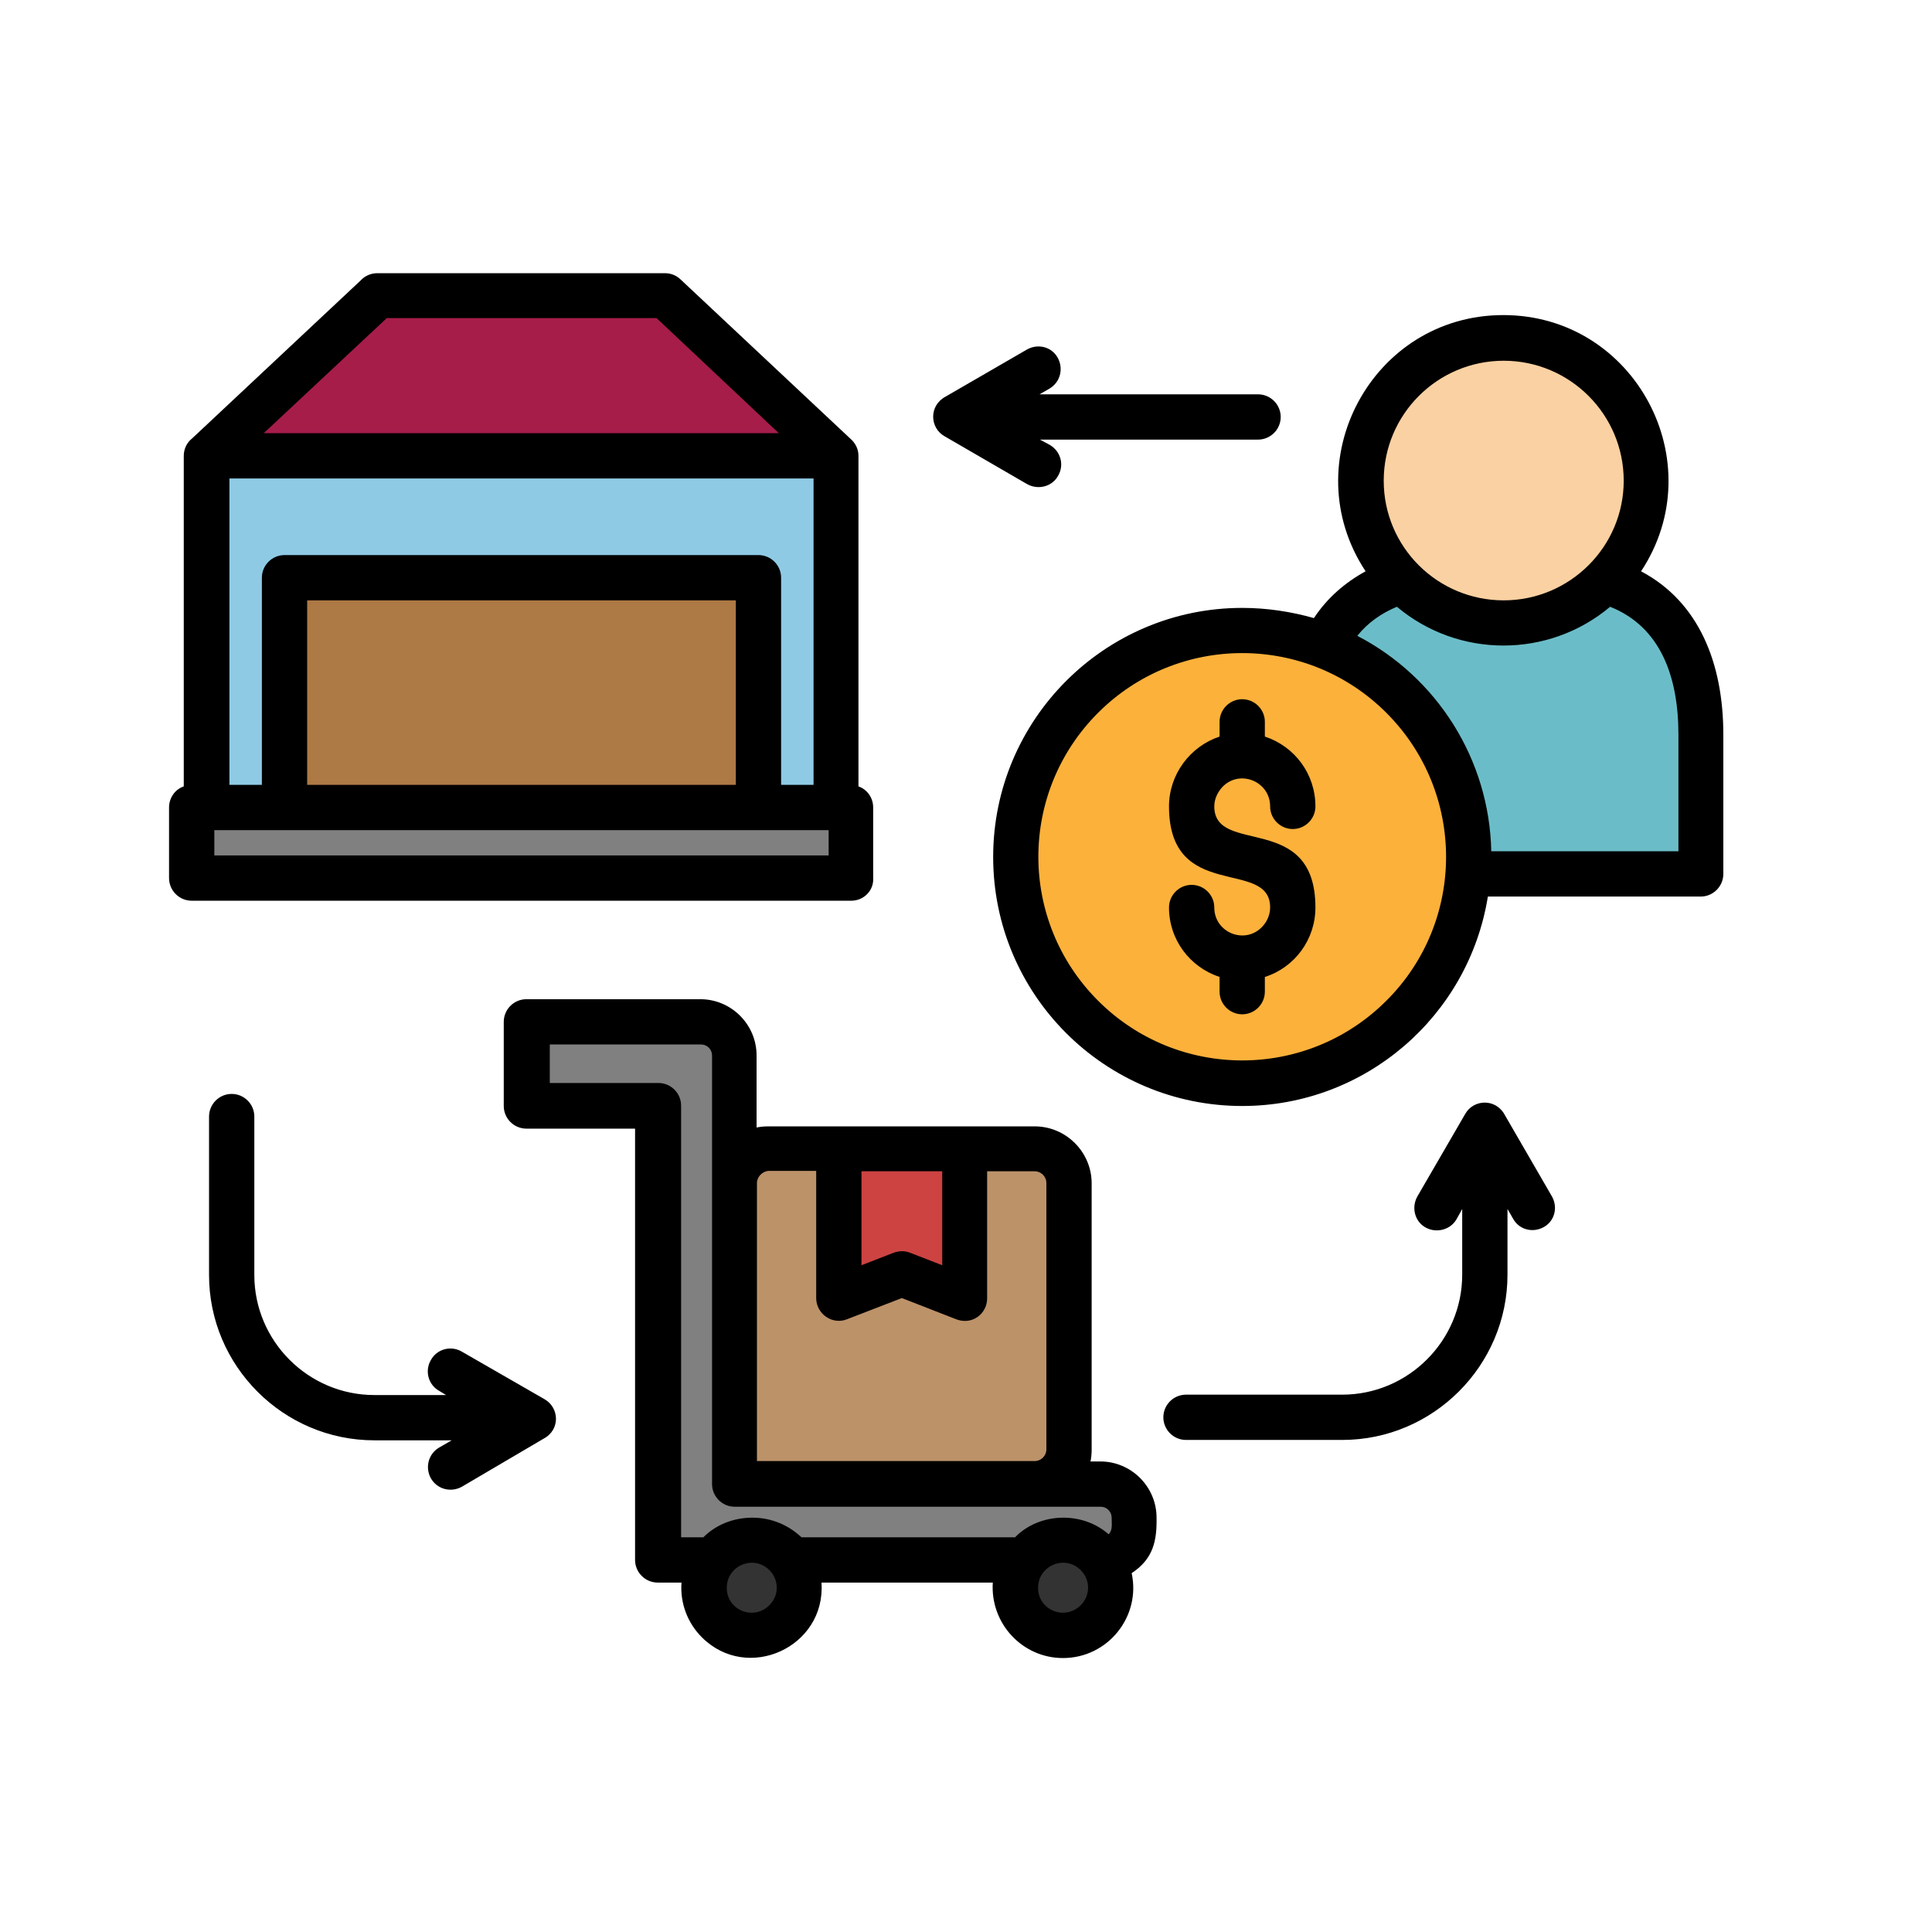 <svg id="Layer_1" enable-background="new 0 0 512 512" viewBox="0 0 512 512" xmlns="http://www.w3.org/2000/svg"><g clip-rule="evenodd" fill-rule="evenodd"><path d="m203.7 304.5h70.6c5 0 9.1 4.1 9.1 9.1v70.6c0 5-4.1 9.1-9.1 9.1h-70.6c-5 0-9.1-4.1-9.1-9.1v-70.6c0-5.1 4.1-9.1 9.1-9.1z" fill="#bc9269"/><path d="m222.3 304.5h33.4v39.7l-16.7-6.5-16.7 6.5z" fill="#cc4342"/><path d="m208.6 393.2h83c4.9 0 8.9 4 8.9 8.9v2.4c0 4.9-4 8.9-8.9 8.9h-97-6.2c-7.7 0-14-6.3-14-14v-6.2-100.2h-34.8v-22.3h46.1c4.9 0 8.9 4 8.9 8.9v99.6c0 7.7 6.3 14 14 14z" fill="#808080"/><path d="m281.8 408.2c6.9 0 12.6 5.6 12.6 12.6 0 6.9-5.6 12.6-12.6 12.6s-12.6-5.6-12.6-12.6c-.1-7 5.6-12.6 12.6-12.6zm-82.5 0c6.9 0 12.6 5.6 12.6 12.6 0 6.9-5.6 12.6-12.6 12.6s-12.6-5.6-12.6-12.6 5.6-12.6 12.6-12.6z" fill="#333"/><path d="m413.1 152.5h-29.3c-20.7 0-37.7 12.2-37.7 42.3v36.9h104.7v-36.9c0-30.2-16.9-42.3-37.7-42.3z" fill="#6abdc8"/><path d="m398.5 89.6c-20.9 0-37.8 16.9-37.8 37.8s16.9 37.8 37.8 37.8 37.8-16.9 37.8-37.8-16.9-37.8-37.8-37.8z" fill="#fad1a2"/><path d="m329.2 167.1c33.1 0 60 26.9 60 60s-26.8 60-60 60-60-26.8-60-60c.1-33.1 26.9-60 60-60z" fill="#fcb13b"/><path d="m54.8 120.8h166.9v93.2h-166.9z" fill="#8fcae5"/><path d="m54.8 120.8h83.4 83.4l-45.3-42.5h-76.2z" fill="#a61d4a"/><path d="m75.4 153.1h125.6v60.9h-125.6z" fill="#ad7945"/><path d="m50.8 214h174.8v18.7h-174.8z" fill="#808080"/></g><path d="m278.2 117.9c2.9 1.7 3.9 5.3 2.2 8.2-1.6 2.9-5.3 3.8-8.2 2.2l-21.9-12.7c-3.9-2.2-4.2-8.1.3-10.5l21.6-12.5c2.9-1.6 6.5-.7 8.1 2.2s.7 6.5-2.2 8.2l-2.6 1.5h57.9c3.3 0 6 2.7 6 6s-2.7 6-6 6h-57.8zm-161.8 250.7c-2.9-1.6-3.9-5.3-2.2-8.2 1.6-2.9 5.3-3.9 8.2-2.2l21.9 12.6c3.9 2.2 4.3 8.1-.3 10.5l-21.6 12.7c-2.9 1.6-6.5.7-8.2-2.2-1.6-2.9-.7-6.5 2.2-8.2l3.3-1.9h-20.5c-24.1 0-43.8-19.7-43.8-43.8v-42c0-3.3 2.7-6 6-6s6 2.7 6 6v42c0 17.5 14.3 31.8 31.8 31.8h19zm269.6-45.5c-1.6 2.8-5.3 3.8-8.2 2.2s-3.8-5.3-2.2-8.2l12.7-21.9c2.2-3.9 8.1-4.2 10.5.3l12.5 21.6c1.6 2.9.7 6.5-2.2 8.1s-6.5.7-8.1-2.2l-1.5-2.6v17.4c0 24.1-19.7 43.8-43.8 43.8h-41.4c-3.3 0-6-2.7-6-6s2.7-6 6-6h41.4c17.5 0 31.8-14.3 31.8-31.8v-17.4zm-329.2-96.4h162.8v-6.7h-162.8zm168.8 12h-174.8c-3.3 0-6-2.7-6-6v-18.7c0-2.6 1.6-4.8 3.9-5.6v-87.6c0-1.9.9-3.6 2.2-4.6l44.7-41.9c1.1-1.2 2.7-1.9 4.4-1.9h76.2c1.5 0 2.9.5 4.1 1.6l45 42.2c1.4 1.2 2.2 2.8 2.2 4.6v87.6c2.3.8 3.9 3 3.9 5.6v18.7c.2 3.3-2.5 6-5.8 6zm-164.8-30.7h8.6v-54.9c0-3.3 2.7-6 6-6h125.6c3.3 0 6 2.7 6 6v54.9h8.6v-81.2h-154.8zm20.6 0h113.6v-48.9h-113.6zm-11.5-93.2h136.5l-32.4-30.5h-71.5zm253.3 80.4v-3.9c0-3.3 2.7-6 6-6s6 2.7 6 6v3.9c7.9 2.6 13.4 9.9 13.4 18.5 0 3.3-2.7 6-6 6s-6-2.7-6-6c0-6.6-8-9.9-12.6-5.2-1.3 1.4-2.2 3.2-2.2 5.2 0 13.2 26.8 1.2 26.8 26.8 0 8.5-5.5 15.9-13.4 18.4v3.9c0 3.3-2.7 6-6 6s-6-2.7-6-6v-3.9c-7.9-2.6-13.4-9.9-13.4-18.4 0-3.3 2.7-6 6-6s6 2.7 6 6c0 6.6 8 9.9 12.6 5.2 1.3-1.3 2.2-3.2 2.2-5.2 0-13.2-26.8-1.2-26.8-26.8 0-8.5 5.6-15.9 13.4-18.5zm6-34.1c6.6 0 13 1 19 2.7 3.5-5.3 8.2-9.4 13.7-12.4-19.1-28.9 1.6-67.9 36.5-67.9s55.6 39 36.5 67.9c15.3 8.1 21.8 24.3 21.8 43.3v36.9c0 3.3-2.7 6-6 6h-56.4c-5.1 31.7-32.5 55.5-65.1 55.5-36.4 0-66-29.5-66-66 0-36.4 29.6-66 66-66zm30.5 7.4c21 10.9 35 32.6 35.5 57.1h49.6v-30.9c0-15.5-4.8-28.6-18.1-33.9-16.3 13.7-40.2 13.7-56.5 0-4.1 1.7-7.7 4.2-10.5 7.7zm7.7 20.4c-21.1-21.1-55.3-21.1-76.4 0s-21.1 55.2 0 76.3 55.3 21.1 76.4 0c21.1-21 21.1-55.2 0-76.3zm31.1-93.3c-17.5 0-31.8 14.2-31.8 31.8 0 17.5 14.2 31.7 31.8 31.7 17.5 0 31.8-14.2 31.8-31.7 0-17.6-14.3-31.8-31.8-31.8zm-116.7 306.6c4.6 0 8.8 1.6 12 4.4 1.1-1.1.8-2.7.8-4.4 0-1.6-1.3-2.9-2.9-2.9h-97c-3.3 0-6-2.7-6-6v-113.6c0-1.6-1.3-2.9-2.9-2.9h-40.1v10.2h28.8c3.3 0 6 2.7 6 6v114.4h5.9c3.3-3.3 7.9-5.2 13-5.2s9.6 2 13 5.2h56.6c3.1-3.2 7.7-5.2 12.8-5.2zm18.1 14.7c2.5 11.5-6.3 22.5-18.2 22.5-10.8 0-19.3-9.2-18.6-20h-45.4c1.2 17.1-19.6 26.6-31.7 14.5-3.7-3.7-5.8-8.9-5.4-14.5h-6.3c-3.3 0-6-2.7-6-6v-114.3h-28.8c-3.3 0-6-2.7-6-6v-22.3c0-3.3 2.7-6 6-6h46.1c8.2 0 14.9 6.7 14.9 14.9v19.1c1-.2 2-.3 3.1-.3h70.6c8.3 0 15.1 6.8 15.1 15.1v70.6c0 1-.1 2.1-.3 3.1h2.6c8.2 0 14.9 6.7 14.9 14.9.1 6-.8 10.9-6.6 14.7zm-13.5-.8c-4.2-4.2-11.3-1.2-11.3 4.7s7.1 8.8 11.3 4.6c2.6-2.6 2.6-6.7 0-9.3zm-82.5 0c-4.2-4.2-11.3-1.2-11.3 4.7s7.1 8.8 11.3 4.6c2.6-2.6 2.6-6.7 0-9.3zm-3.3-102.6v73.7h73.6c1.7 0 3.1-1.4 3.1-3.1v-70.6c0-1.7-1.4-3.1-3.1-3.1h-12.6v33.7c0 4.1-4.1 7.3-8.5 5.4l-14.1-5.5-14.5 5.6c-3.9 1.6-8.2-1.4-8.2-5.6v-33.7h-12.6c-1.7.1-3.1 1.6-3.1 3.2zm27.7-3.1v24.9l8.5-3.3c1.4-.5 2.9-.6 4.4 0l8.5 3.3v-24.9z"/></svg>